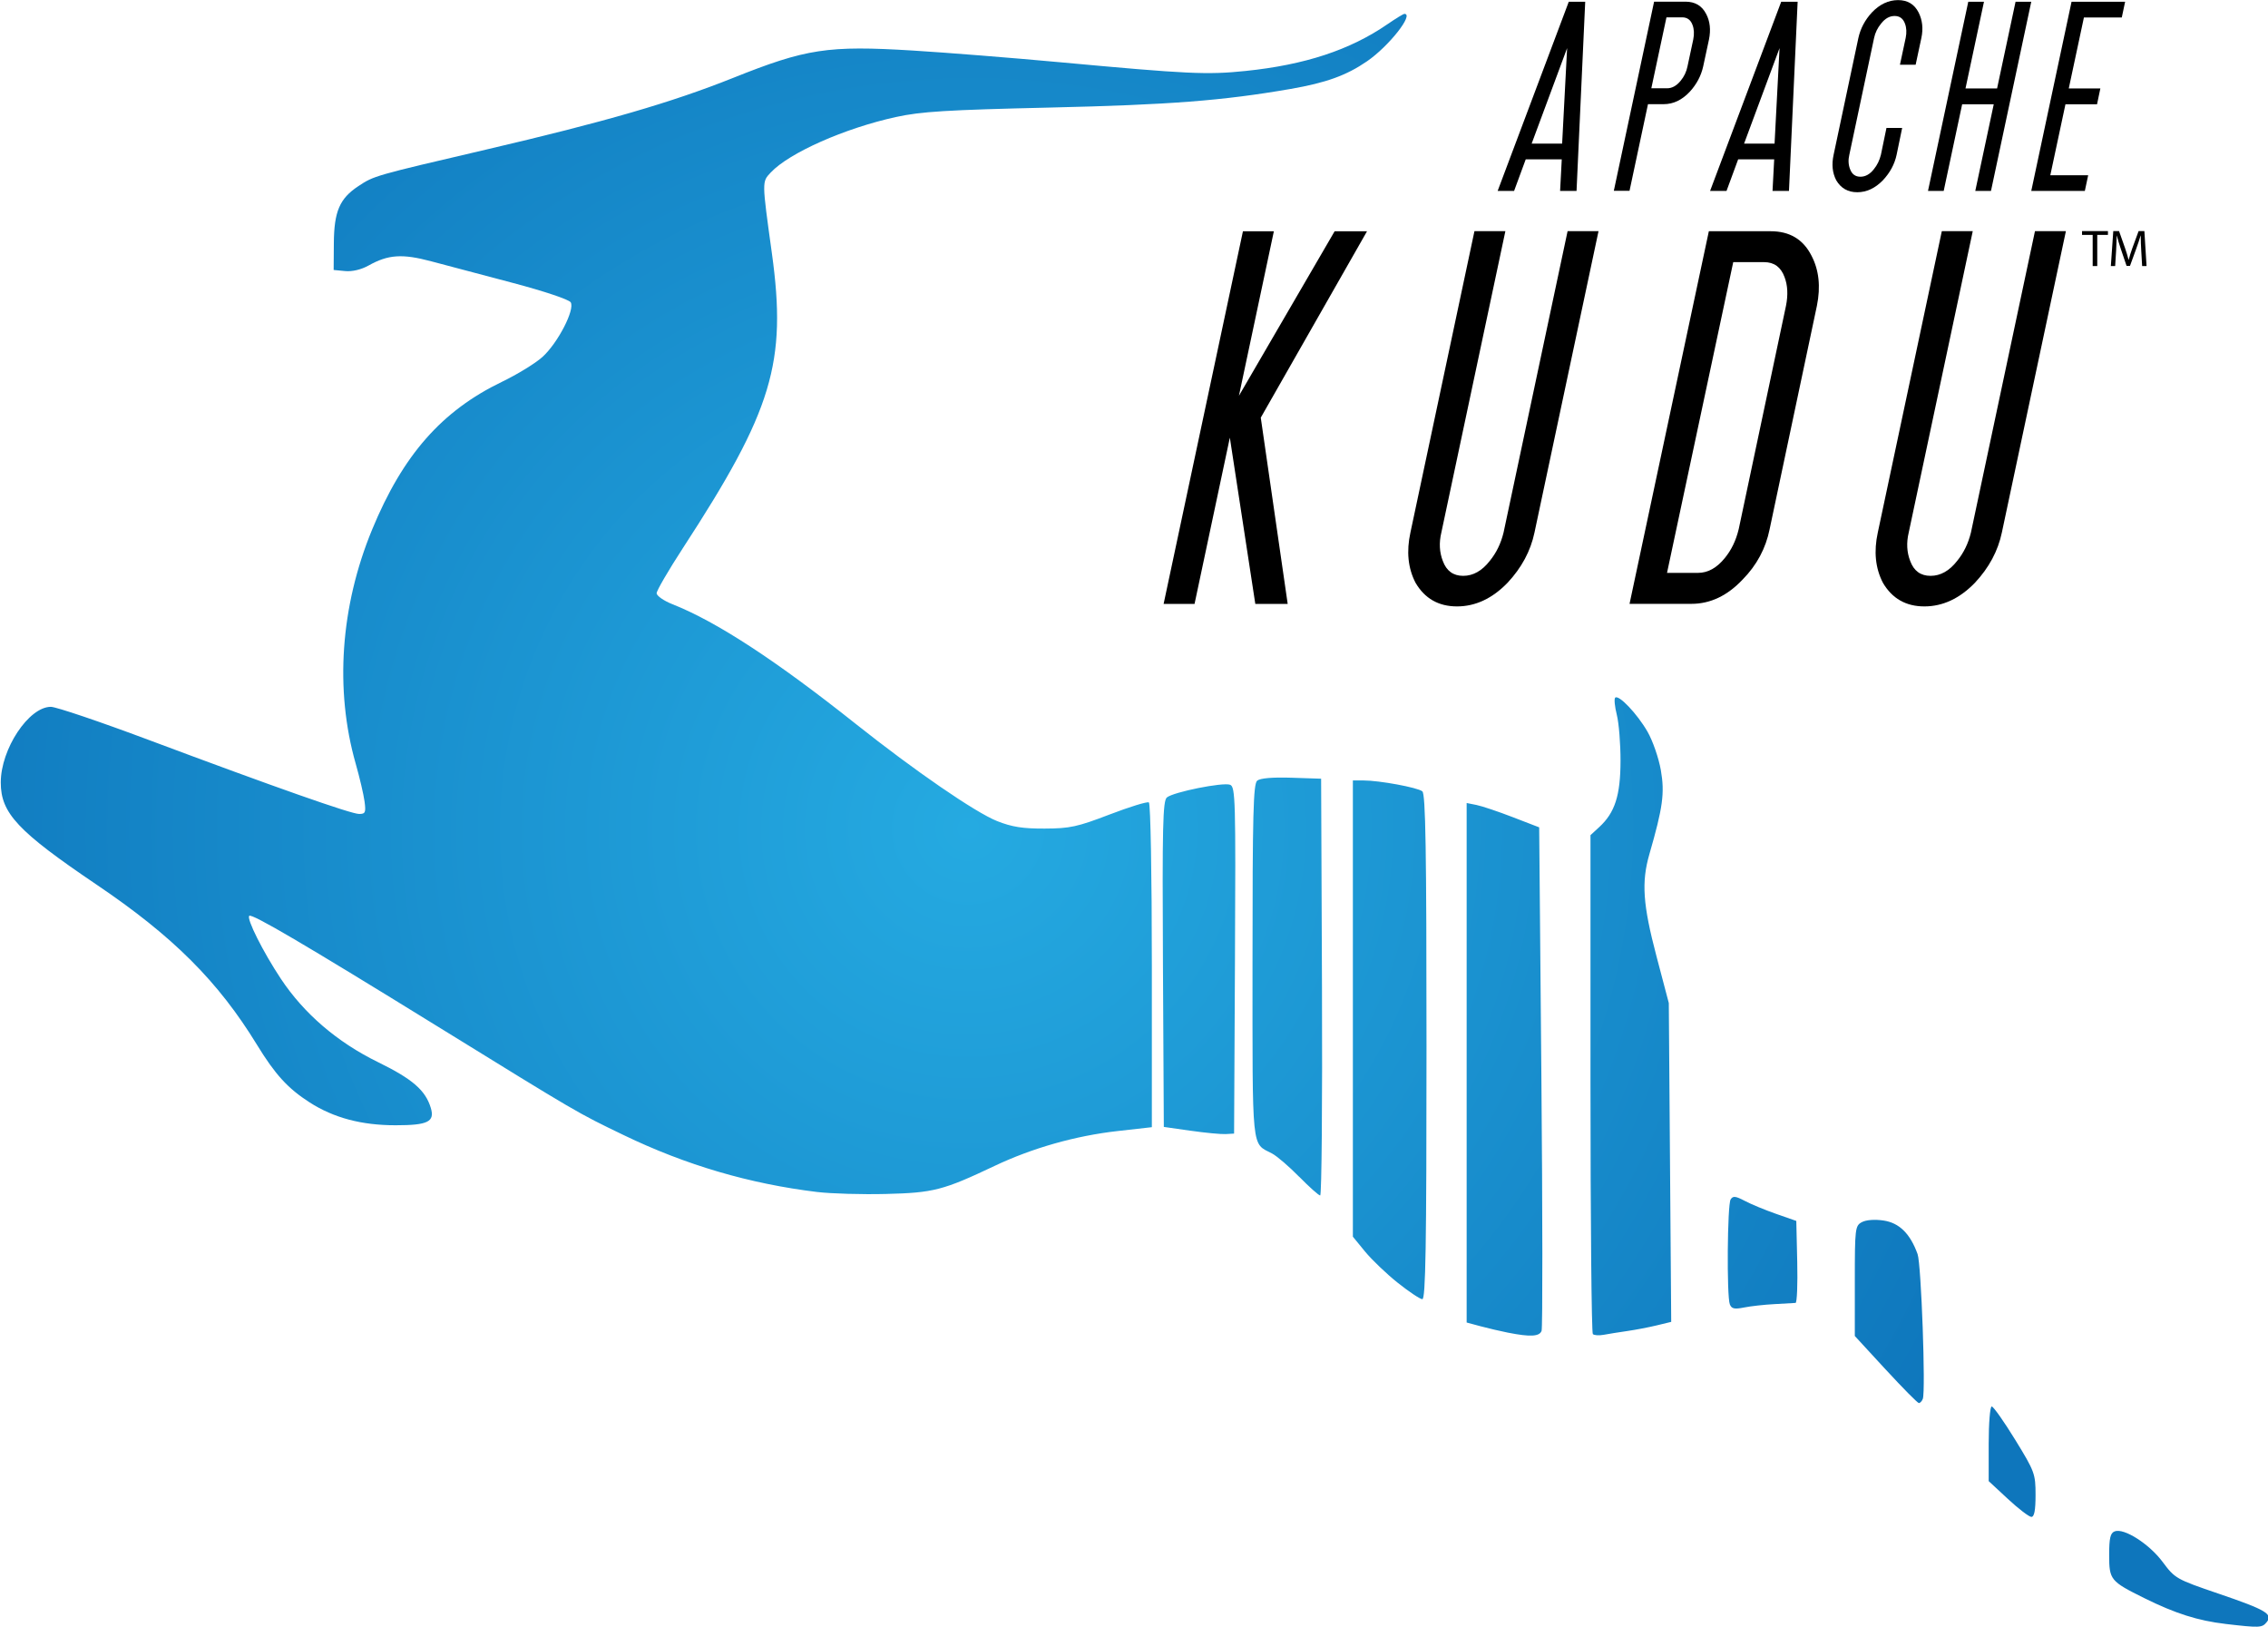 <?xml version="1.0" encoding="UTF-8"?>
<svg inkscape:version="1.0.2 (e86c870879, 2021-01-15, custom)" sodipodi:docname="kudu.svg" version="1.1" viewBox="0 0 179.3 128.6" xmlns="http://www.w3.org/2000/svg" xmlns:cc="http://creativecommons.org/ns#" xmlns:dc="http://purl.org/dc/elements/1.1/" xmlns:inkscape="http://www.inkscape.org/namespaces/inkscape" xmlns:rdf="http://www.w3.org/1999/02/22-rdf-syntax-ns#" xmlns:sodipodi="http://sodipodi.sourceforge.net/DTD/sodipodi-0.dtd" xmlns:xlink="http://www.w3.org/1999/xlink">
 <defs>
  <radialGradient id="cvfa" cx="-146" cy="167.5" r="89.65" gradientTransform="matrix(.854 -.521 .519 .85 -109.9 -43.93)" gradientUnits="userSpaceOnUse" inkscape:collect="always">
   <stop style="stop-color:#25aae1" offset="0"/>
   <stop style="stop-color:#0e76bc" offset="1"/>
  </radialGradient>
 </defs>
 <sodipodi:namedview id="cvfb" bordercolor="#666666" borderopacity="1.0" fit-margin-bottom="0" fit-margin-left="0" fit-margin-right="0" fit-margin-top="0" inkscape:current-layer="layer1" inkscape:cx="-108.49536" inkscape:cy="409.04284" inkscape:document-rotation="0" inkscape:document-units="mm" inkscape:pageopacity="0.0" inkscape:pageshadow="2" inkscape:window-height="1014" inkscape:window-maximized="1" inkscape:window-width="1920" inkscape:window-x="0" inkscape:window-y="36" inkscape:zoom="0.49497475" pagecolor="#ffffff" showgrid="false"/>
 <title>Apache Kudu logo</title>
 <g transform="translate(122.5 -31.27)" inkscape:groupmode="layer" inkscape:label="Layer 1">
  <g transform="translate(101.7 -77.78)">
   <path d="m-48.26 237.4c-2.17-.253-3.973-.825-6.419-2.038-2.688-1.333-2.778-1.444-2.778-3.422 0-1.326.094-1.723.438-1.855.734-.282 2.73.992 3.793 2.421.97 1.303 1.079 1.365 4.401 2.497 3.785 1.29 4.347 1.624 3.814 2.266-.366.441-.54.448-3.25.133zm-17.2-9.874-1.521-1.412v-2.95c0-1.622.107-2.95.239-2.95.131 0 .965 1.181 1.852 2.625 1.545 2.514 1.613 2.699 1.613 4.366 0 1.218-.099 1.739-.331 1.737-.182-.002-1.015-.639-1.852-1.416zm-9.664-10.23-2.441-2.652v-4.35c0-4.158.025-4.364.559-4.65.336-.18 1.022-.23 1.719-.126 1.239.186 2.105 1.042 2.685 2.655.288.802.649 10.83.412 11.44-.07.182-.21.331-.311.331s-1.281-1.193-2.624-2.652zm-29.85-2.913c-.598-.119-1.581-.348-2.183-.51l-1.095-.295v-41.06l.776.155c.427.085 1.717.518 2.867.962l2.091.806.174 19.69c.096 10.83.103 19.88.015 20.11-.172.449-.894.487-2.645.141zm6.698.106c-.102-.102-.186-9.015-.186-19.81v-19.62l.696-.641c1.236-1.138 1.673-2.497 1.679-5.221.003-1.354-.129-2.996-.293-3.648-.164-.652-.223-1.262-.13-1.355.273-.273 1.742 1.271 2.556 2.686.414.719.888 2.088 1.055 3.043.315 1.809.161 2.943-.904 6.631-.641 2.219-.519 3.987.557 8.07l.976 3.704.095 12.6.095 12.6-1.141.276c-.627.152-1.676.353-2.331.447-.655.094-1.494.228-1.865.298-.371.07-.758.044-.86-.058zm10.83-2.346c-.253-.658-.197-7.882.064-8.294.185-.291.387-.27 1.12.117.492.26 1.609.723 2.483 1.028l1.588.555.074 3.23c.041 1.776-.019 3.239-.132 3.25-.114.011-.861.054-1.662.095s-1.885.162-2.41.267c-.763.153-.989.103-1.124-.249zm-26.26-1.709c-.89-.711-2.051-1.821-2.58-2.466l-.961-1.173v-36.06h.838c1.256 0 4.275.557 4.652.859.259.207.331 4.571.331 20.21 0 15.78-.069 19.94-.331 19.93-.182-.005-1.059-.591-1.95-1.302zm-45.87-7.168c-5.371-.652-10.4-2.129-15.31-4.496-3.693-1.78-3.524-1.682-14.72-8.592-10.59-6.537-14.69-8.944-14.89-8.742-.226.226 1.089 2.846 2.491 4.961 1.834 2.766 4.46 5.021 7.685 6.6 2.73 1.336 3.753 2.222 4.176 3.615.334 1.099-.226 1.376-2.778 1.376-2.697 0-4.895-.585-6.804-1.809-1.713-1.099-2.719-2.2-4.152-4.541-3.073-5.022-6.637-8.582-12.69-12.67-6.225-4.208-7.572-5.644-7.571-8.073 0-2.645 2.209-5.979 3.961-5.979.41 0 3.884 1.175 7.719 2.611 9.992 3.741 16.01 5.856 16.65 5.856.495 0 .545-.116.428-.992-.073-.546-.387-1.885-.698-2.977-1.668-5.857-1.207-12.44 1.298-18.51 2.432-5.892 5.501-9.382 10.27-11.68 1.209-.583 2.645-1.463 3.191-1.957 1.217-1.099 2.592-3.76 2.236-4.325-.139-.22-2.134-.887-4.597-1.537-2.393-.632-5.286-1.397-6.429-1.702-2.294-.611-3.396-.537-4.951.332-.577.323-1.294.494-1.852.44l-.91-.087.015-2.117c.018-2.506.456-3.528 1.932-4.505 1.248-.826 1.233-.822 10.09-2.89 9.415-2.198 14.68-3.726 19.53-5.664 5.795-2.319 7.499-2.578 14.23-2.167 2.609.16 7.839.575 11.62.924 10.14.934 11.63 1.004 14.68.689 4.691-.484 8.249-1.656 11.21-3.692.656-.451 1.26-.82 1.343-.82.788 0-1.229 2.56-2.95 3.744-1.627 1.12-3.24 1.703-6.059 2.191-5.363.928-9.532 1.25-19.02 1.47-8.166.189-10.18.313-12.17.748-4.051.887-8.439 2.831-9.894 4.383-.704.751-.706.642.088 6.382 1.196 8.65.061 12.41-7.031 23.3-1.144 1.757-2.08 3.365-2.08 3.572.001.207.566.6 1.257.873 3.474 1.372 8.176 4.441 14.49 9.46 4.669 3.709 9.445 6.991 11.17 7.677 1.169.464 2.031.6 3.766.592 1.99-.008 2.58-.136 5.123-1.111 1.58-.606 2.979-1.036 3.109-.957.132.082.235 5.744.235 12.91v12.76l-2.712.305c-3.322.374-6.742 1.343-9.722 2.756-4.067 1.928-4.826 2.124-8.6 2.217-1.892.047-4.333-.024-5.424-.156zm38.09-1.199c-.795-.812-1.762-1.642-2.149-1.846-1.645-.867-1.546.104-1.546-15.19 0-11.66.061-14.02.371-14.28.237-.197 1.213-.28 2.712-.231l2.341.077.068 16.47c.037 9.059-.026 16.47-.141 16.47-.115 0-.86-.664-1.656-1.476zm-8.59-3.645-2.117-.303-.069-12.86c-.058-10.9-.011-12.91.31-13.18.519-.431 4.439-1.217 4.998-1.002.421.162.449 1.143.385 13.87l-.069 13.7-.661.038c-.364.021-1.614-.098-2.778-.265z" style="fill:url(#cvfa);stroke-width:.265" inkscape:connector-curvature="0" sodipodi:nodetypes="csscssccccsscsccccsccccscccccccccsccccscccccsscscccccccccccccscscccsccccscscsccsscccscsccsssccsccccccccccssssscsssssccccccccccsccscccccscccssccccsccscccc"/>
  </g>
  <g>
   <path d="m-20.7 79h-2.56l-2.013-13.14-2.79 13.14h-2.445l6.27-29.45h2.445l-2.761 13 7.565-13h2.56l-8.399 14.73z" style="stroke-width:2.142px"/>
   <path d="m-1.189 73.36q-.46 2.186-2.128 3.969-1.812 1.87-3.998 1.87-2.186 0-3.279-1.87-.892-1.726-.403-3.969l5.062-23.82h2.445l-5.062 23.82q-.288 1.208.115 2.244.431 1.179 1.611 1.179 1.179 0 2.1-1.179.777-.949 1.093-2.244l5.062-23.82h2.445z" style="stroke-width:2.142px"/>
   <path d="m17.4 73.1q-.46 2.272-2.128 3.969-1.812 1.927-4.056 1.927h-4.89l6.27-29.45h4.89q2.244 0 3.221 1.927.892 1.697.431 3.969zm-2.445 0 3.739-17.66q.259-1.294-.115-2.272-.431-1.179-1.611-1.179h-2.445l-5.235 24.56h2.445q1.179 0 2.128-1.179.777-.949 1.093-2.272z" style="stroke-width:2.142px"/>
   <path d="m35.76 73.36q-.46 2.186-2.128 3.969-1.812 1.87-3.998 1.87-2.186 0-3.279-1.87-.892-1.726-.403-3.969l5.062-23.82h2.445l-5.062 23.82q-.288 1.208.115 2.244.431 1.179 1.611 1.179t2.1-1.179q.777-.949 1.093-2.244l5.062-23.82h2.445z" style="stroke-width:2.142px"/>
  </g>
  <g>
   <path d="m2.136 46.36h-1.3l.131-2.497h-2.848l-.92 2.497h-1.3l5.622-14.95h1.3zm-1.139-3.738.394-7.55-2.804 7.55z" style="stroke-width:1.088px"/>
   <path d="m12.15 36.51q-.248 1.124-1.066 2.015-.92.978-2.059.978h-1.241l-1.46 6.849h-1.241l3.184-14.95h2.483q1.139 0 1.636.978.453.862.219 2.015zm-1.241 0 .453-2.117q.131-.657-.058-1.154-.219-.599-.818-.599h-1.241l-1.197 5.608h1.241q.599 0 1.081-.599.409-.496.54-1.139z" style="stroke-width:1.088px"/>
   <path d="m18.93 46.36h-1.3l.131-2.497h-2.848l-.92 2.497h-1.3l5.622-14.95h1.3zm-1.139-3.738.394-7.55-2.804 7.55z" style="stroke-width:1.088px"/>
   <path d="m27.44 43.5q-.234 1.11-1.081 2.015-.92.949-2.03.949t-1.665-.949q-.453-.876-.204-2.015l1.957-9.229q.248-1.124 1.066-2.015.935-.978 2.074-.978 1.124 0 1.621.978.453.905.219 2.015l-.453 2.117h-1.241l.453-2.117q.131-.642-.058-1.139-.219-.599-.818-.599t-1.066.599q-.423.511-.555 1.139l-1.957 9.229q-.146.613.058 1.139.219.599.818.599.599 0 1.066-.599.394-.482.555-1.139l.438-2.117h1.241z" style="stroke-width:1.088px"/>
   <path d="m34.9 46.36h-1.241l1.46-6.849h-2.497l-1.46 6.849h-1.241l3.184-14.95h1.241l-1.46 6.849h2.497l1.46-6.849h1.241z" style="stroke-width:1.088px"/>
   <path d="m42.32 46.36h-4.235l3.184-14.95h4.235l-.263 1.241h-2.994l-1.197 5.608h2.497l-.263 1.256h-2.497l-1.197 5.608h2.994z" style="stroke-width:1.088px"/>
  </g>
  <g>
   <path d="m42.94 52.3h.361v-2.462h.845v-.304h-2.048v.304h.841z" style="stroke-width:.149px"/>
   <path d="m46.85 52.3h.349l-.172-2.766h-.456l-.492 1.338c-.123.349-.222.652-.291.931h-.012c-.07-.287-.164-.591-.279-.931l-.472-1.338h-.456l-.193 2.766h.341l.074-1.186c.025-.414.045-.878.053-1.223h.008c.078.328.189.685.32 1.075l.447 1.317h.271l.488-1.342c.14-.378.254-.726.349-1.051h.012c-.004.345.021.808.041 1.194z" style="stroke-width:.149px"/>
  </g>
 </g>
</svg>

